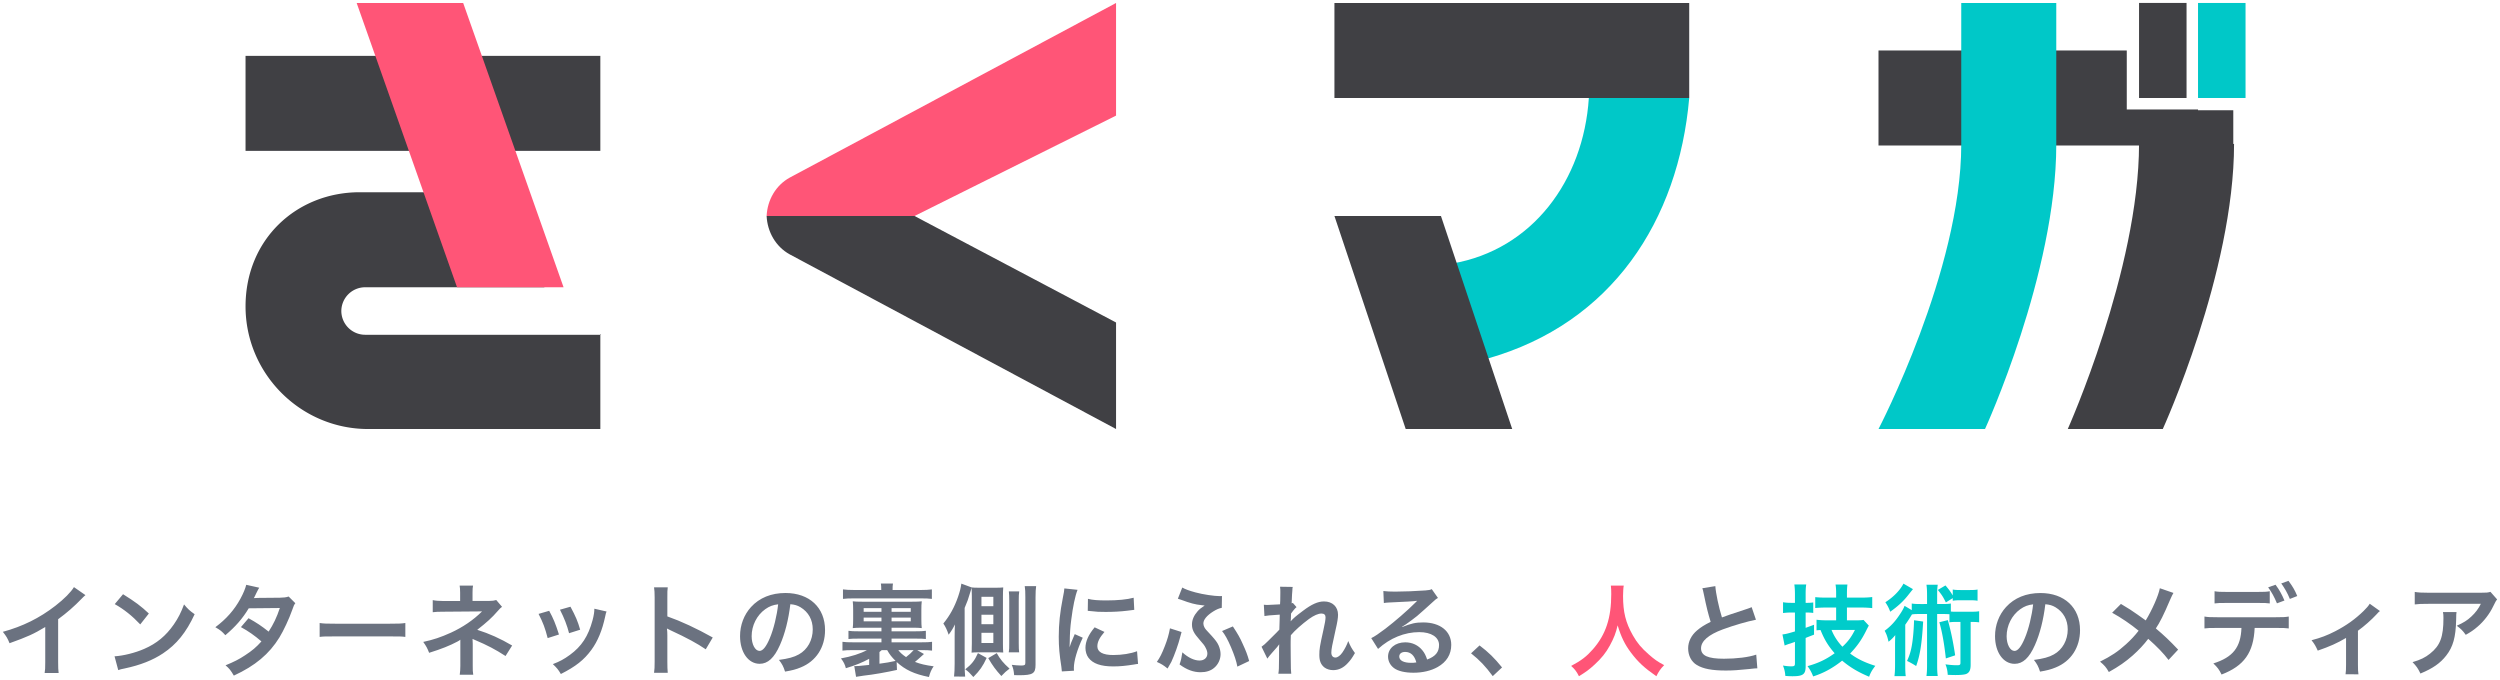 <svg xmlns="http://www.w3.org/2000/svg" width="250" height="68" fill="none"><path fill="#6B7280" d="m249.044 59.183.67.76c-.14.17-.14.18-.4.7-.35.74-.93 1.49-1.54 2.01-.4.35-.73.57-1.2.83-.3-.42-.45-.57-.9-.91.67-.3 1.05-.53 1.46-.92.41-.38.72-.79.95-1.27h-5.25c-.7 0-.95.01-1.36.06v-1.25c.38.06.69.08 1.38.08h5.22c.6 0 .69-.01.97-.09m-4.75 2.02h1.36c-.03.19-.03.2-.04.81-.04 1.71-.31 2.67-.99 3.54-.6.77-1.33 1.28-2.58 1.8-.26-.54-.39-.72-.79-1.14.81-.24 1.26-.46 1.75-.85 1.02-.81 1.34-1.67 1.34-3.56 0-.3-.01-.39-.05-.6m-7.32-.83 1.02.73c-.14.11-.14.11-.34.33-.5.54-1.23 1.19-1.86 1.64v3.4c0 .46.01.71.05.96l-1.29-.01c.04-.29.05-.48.05-.95v-2.68c-.9.53-1.62.85-2.83 1.27-.21-.46-.3-.63-.62-1.04.94-.25 1.55-.48 2.37-.9 1.12-.58 2-1.21 2.84-2.03.33-.33.45-.47.61-.72m-9.999-1.25v1.22c-.31-.04-.45-.05-1.27-.05h-2.98c-.82 0-.95.01-1.27.05v-1.22c.34.06.54.07 1.29.07h2.94c.76 0 .96-.01 1.29-.07m.63 3.67h-2.14c-.11 2.47-1.05 3.79-3.31 4.66-.24-.5-.41-.72-.82-1.11 1.96-.62 2.74-1.61 2.81-3.55h-2.43c-.78 0-.93.01-1.27.05v-1.19c.35.06.55.07 1.29.07h5.85c.74 0 .94-.01 1.29-.07v1.19c-.34-.04-.49-.05-1.27-.05m2.12-3.19-.74.29c-.23-.57-.52-1.08-.86-1.55l.72-.26c.4.53.64.93.88 1.52m-2.91-.87.74-.26c.38.52.61.92.89 1.58l-.75.28c-.28-.67-.51-1.08-.88-1.6m-10.831.09 1.36.47c-.11.19-.15.27-.35.72-.63 1.49-1.02 2.25-1.41 2.83.84.71 1.36 1.2 2.23 2.12l-.96 1.03c-.52-.68-1.12-1.3-2.03-2.11-.43.57-.95 1.13-1.56 1.67-.72.63-1.36 1.08-2.38 1.65-.27-.48-.43-.66-.88-1.04 1.11-.55 1.8-1.01 2.59-1.73.48-.43.88-.86 1.27-1.36-.8-.66-1.76-1.31-2.65-1.8l.88-.88c.73.43 1.16.71 1.65 1.06.75.54.75.54.83.59.64-1.05 1.28-2.5 1.41-3.22m-11.45 1.6c-.19 1.57-.54 2.95-1.04 4.08-.57 1.29-1.21 1.88-2.03 1.88-1.14 0-1.96-1.16-1.96-2.77 0-1.1.39-2.13 1.1-2.91.84-.92 2.02-1.4 3.44-1.4 2.4 0 3.96 1.46 3.96 3.71 0 1.73-.9 3.11-2.43 3.73-.48.2-.87.3-1.57.42-.17-.53-.29-.75-.61-1.17.92-.12 1.52-.28 1.99-.55.87-.48 1.39-1.43 1.39-2.5 0-.96-.43-1.74-1.23-2.22-.31-.18-.57-.26-1.01-.3m-1.22.01c-.52.06-.88.2-1.29.49-.84.6-1.36 1.63-1.36 2.7 0 .82.35 1.47.79 1.47.33 0 .67-.42 1.03-1.28.38-.9.71-2.25.83-3.38"/><path fill="#00CCCA" d="M192.705 60.403v-.84c0-.5-.01-.75-.06-1.09h1.13c-.05.34-.06.58-.06 1.09v.84h.46c.44 0 .64-.01.91-.05v.8c.17.02.26.02.5.02h1.51c.4 0 .59-.01.82-.05v1.11c-.25-.03-.38-.04-.85-.04v4.28c0 .53-.13.8-.46.93-.17.06-.53.1-1.03.1-.19 0-.31 0-.8-.02-.03-.43-.09-.71-.23-1.05.44.06.79.09 1.18.09.25 0 .32-.05.32-.23v-4.1h-.46c-.3 0-.45.01-.64.04v-.81c-.17-.01-.3-.02-.53-.02h-.7v5c0 .57.01.84.06 1.2h-1.13c.05-.38.06-.65.06-1.2v-5h-.88c-.29 0-.43.01-.63.04-.27.45-.5.79-.67 1.03v4.01c0 .55.01.84.05 1.13h-1.13c.04-.32.06-.61.06-1.16v-1.85c0-.4 0-.41.02-1.09-.18.23-.43.48-.67.66-.13-.56-.2-.74-.39-1.1.57-.41 1.04-.91 1.49-1.59.24-.35.43-.68.5-.9l.72.43v-.66c.28.04.46.05.91.05zm2.57-.59-.69.43c-.28-.57-.38-.72-.8-1.25l.76-.45c.32.37.49.6.73 1v-.59c.22.04.45.05.78.05h.92c.35 0 .58-.01.78-.05v1.12c-.24-.04-.45-.05-.78-.05h-.92c-.3 0-.54.01-.78.05zm-4.93-1.45.95.55c-.04.05-.21.26-.52.65-.47.59-.96 1.04-1.75 1.61-.14-.36-.25-.59-.49-.95.81-.51 1.49-1.22 1.81-1.86m1.06 3.66.91.13c-.13 2.25-.31 3.36-.7 4.45a8 8 0 0 0-.91-.51c.26-.57.4-1.04.5-1.67.1-.61.18-1.54.2-2.4m2.53.2.85-.21c.31 1.11.54 2.22.73 3.52l-.93.31c-.17-1.53-.37-2.64-.65-3.62m-10.321-.19v-1.28h-.94c-.46 0-.86.02-1.15.05v-1.09c.28.03.63.05 1.14.05h.95v-.3c0-.48-.01-.7-.06-1.01h1.19c-.04.32-.05.53-.05 1v.31h1.39c.45 0 .82-.02 1.14-.06v1.11c-.31-.04-.77-.06-1.14-.06h-1.39v1.28h.94c.31 0 .54-.01.72-.04l.53.57c-.08.13-.12.21-.31.59-.44.87-.89 1.5-1.56 2.2.72.54 1.47.9 2.52 1.23-.32.41-.49.71-.62 1.09-1.1-.46-1.89-.93-2.7-1.61-.94.75-1.86 1.25-2.9 1.58a4 4 0 0 0-.56-1.03c1.08-.3 1.86-.67 2.71-1.29-.64-.73-1.03-1.37-1.41-2.32-.16.01-.22.01-.4.03v-1.06c.29.04.65.06 1.01.06zm1.88.96h-2.34c.24.61.63 1.21 1.09 1.68.58-.54.89-.97 1.25-1.68m-6-1.74h-.42c-.25 0-.43.01-.77.05v-1.08c.24.04.46.06.78.06h.41v-.82c0-.45-.02-.71-.06-1.02h1.19c-.05.31-.06.57-.06 1.01v.83h.16c.22 0 .39-.01.6-.04v1.05c-.22-.03-.39-.04-.61-.04h-.15v1.53c.3-.11.42-.15.84-.31v.99c-.52.2-.52.2-.84.33v2.84c0 .8-.26.99-1.32.99-.24 0-.4-.01-.71-.03-.03-.4-.09-.67-.24-1.04.29.05.59.08.81.08.33 0 .39-.04.39-.31v-2.14c-.12.05-.21.08-.27.1-.19.07-.19.07-.34.11-.14.05-.31.11-.42.16l-.22-1.11c.35-.04.53-.09 1.25-.3z"/><path fill="#6B7280" d="m170.234 58.823 1.3-.21c.04.67.34 2.11.66 3.13.65-.24.65-.24 2.59-.88.18-.06.23-.08.38-.15l.43 1.26c-.87.17-2.18.55-3.3.96-1.46.54-2.19 1.18-2.19 1.9 0 .73.68 1.04 2.29 1.04 1.25 0 2.48-.15 3.23-.41l.11 1.37c-.22 0-.27.01-.81.07-1.08.11-1.64.15-2.34.15-1.39 0-2.26-.17-2.9-.55-.55-.33-.87-.95-.87-1.67 0-.67.32-1.31.89-1.79.39-.33.71-.53 1.36-.86-.25-.81-.42-1.48-.67-2.71-.1-.48-.11-.5-.16-.65"/><path fill="#F57" d="M161.085 58.563h1.29c-.04.17-.07.67-.07 1.03 0 1.61.26 2.67.98 3.94.42.75.87 1.28 1.58 1.9.59.52.89.73 1.55 1.08-.38.39-.54.63-.78 1.11-1.22-.85-1.83-1.42-2.54-2.36-.61-.81-.99-1.58-1.33-2.73-.19.8-.37 1.26-.78 2.02-.4.73-.83 1.27-1.54 1.92-.52.48-.85.72-1.55 1.15-.23-.46-.42-.71-.78-1.03 1.02-.54 1.55-.95 2.18-1.67 1.29-1.48 1.83-3.12 1.83-5.52 0-.39-.01-.57-.04-.84"/><path fill="#6B7280" d="m147.105 65.333.85-.79c.92.7 1.48 1.25 2.25 2.2l-.93.87c-.73-.99-1.3-1.59-2.17-2.28m-6.91-2.65.02.02c.91-.36 1.35-.46 2.1-.46 1.71 0 2.81.88 2.81 2.25 0 .95-.47 1.71-1.36 2.21-.65.37-1.5.57-2.42.57-.84 0-1.54-.16-1.94-.46-.38-.28-.6-.7-.6-1.15 0-.83.72-1.43 1.72-1.43.7 0 1.31.29 1.73.82.2.25.31.47.46.9.83-.31 1.19-.74 1.19-1.45 0-.78-.77-1.29-1.98-1.29-1.46 0-2.92.59-4.12 1.68l-.68-1.08c.35-.17.75-.44 1.41-.94.93-.71 2.23-1.83 2.99-2.6l.18-.18-.01-.01c-.38.05-1.02.09-2.83.17-.22.01-.29.02-.48.05l-.05-1.2c.34.04.63.06 1.18.06.85 0 2.07-.05 3.04-.12.35-.03.46-.05.62-.13l.62.88c-.17.09-.24.15-.52.41-.5.46-1.23 1.11-1.57 1.4-.18.15-.9.69-1.1.82-.25.17-.25.17-.41.26m1.44 3.56c-.18-.69-.56-1.05-1.12-1.05-.36 0-.59.18-.59.46 0 .4.45.63 1.19.63.19 0 .24 0 .52-.04m-12.571-4.12h.01c.29-.32.5-.5 1.22-1.04.87-.66 1.5-.94 2.11-.94.84 0 1.4.53 1.4 1.33 0 .33-.07.76-.25 1.53-.34 1.51-.42 1.93-.42 2.25s.15.5.41.5c.22 0 .49-.2.7-.51.24-.35.46-.78.58-1.14.22.53.34.74.67 1.2-.3.52-.44.71-.7.99-.44.49-.93.72-1.48.72-.33 0-.64-.1-.86-.26-.36-.28-.52-.65-.52-1.26 0-.58.04-.85.41-2.51.15-.64.21-1.03.21-1.26 0-.24-.14-.37-.41-.37-.32 0-.75.19-1.24.54-.73.54-1.44 1.17-1.82 1.63-.02.45-.02.73-.02 1.01l.01 1.19c.01 1.25.01 1.28.05 1.65h-1.29c.06-.41.06-.41.07-1.59 0-1.07 0-1.07.02-1.34l-.02.01c-.09.14-.2.27-.71.84-.22.25-.36.42-.46.57l-.58-1.19c.23-.16.39-.31.65-.57.94-.93.94-.93 1.13-1.14.01-.48.01-.59.03-.98 0-.23.01-.25.01-.52-1.06.07-1.26.09-1.53.14l-.06-1.13c.18.02.27.02.41.02.19 0 .74-.03 1.21-.06.01-.15.01-.15.02-.38 0-.28.01-.59.01-.82 0-.26 0-.33-.03-.56l1.27.02c-.03.12-.03.14-.04.37 0 .05-.01.18-.03.38-.01.2-.02.28-.04.89.01 0 .05-.02.12-.04l.37.42c-.1.08-.14.12-.29.3-.05.05-.05.05-.14.18-.04.06-.06.08-.12.16l-.02.59s-.01.06-.02.18m-6.868-2.52-.02 1.18c-.27.05-.51.15-.85.36-.64.4-.99.83-.99 1.2 0 .11.04.27.09.36.1.2.14.24.74.88.36.4.56.66.69.95.13.3.2.6.2.88 0 .52-.24 1.04-.64 1.37-.35.3-.8.44-1.36.44-.71 0-1.39-.25-2.1-.78.15-.44.19-.62.28-1.21.56.52 1.18.82 1.72.82.46 0 .78-.28.78-.69 0-.17-.05-.35-.16-.56-.12-.25-.23-.39-.62-.83-.58-.65-.76-1.02-.76-1.52 0-.46.19-.9.55-1.31.2-.23.31-.31.72-.59-.11-.01-.11-.01-.33-.04-.6-.06-1.13-.2-2.01-.53-.17-.06-.2-.07-.34-.11l.44-1.12c.29.17.7.32 1.33.49.73.2 1.87.37 2.44.37.03 0 .1 0 .2-.01m-5.2 3.23 1.16.37c-.04.14-.05.16-.12.44-.21.82-.58 1.85-.9 2.54-.04.08-.17.31-.38.67-.42-.34-.6-.45-1.07-.66.32-.46.5-.82.8-1.59.25-.64.4-1.16.51-1.77m5.21.27 1.08-.46c.5.76.72 1.14.99 1.76.32.69.47 1.08.64 1.7l-1.18.56c-.1-.55-.3-1.15-.64-1.95-.33-.77-.6-1.25-.89-1.61m-14.811 3.97-1.21.07c-.01-.18-.02-.24-.05-.47-.19-1.21-.26-1.98-.26-2.99 0-1.29.12-2.43.41-3.91.11-.56.13-.66.15-.93l1.32.14c-.24.59-.47 1.71-.63 2.99-.1.75-.14 1.34-.15 2.21 0 .22-.01.3-.02.55.11-.35.13-.42.52-1.32l.8.36c-.55 1.16-.89 2.32-.89 3.03 0 .06 0 .14.01.27m1.38-5.99.02-1.2c.45.12.98.16 1.85.16 1.11 0 2.06-.09 2.72-.27l.06 1.21-.71.09c-.64.08-1.4.12-2.14.12-.73 0-.74 0-1.8-.11m.69 1.65.98.46c-.5.58-.71 1.01-.71 1.44 0 .57.55.87 1.59.87.88 0 1.75-.14 2.38-.38l.1 1.27c-.14.01-.18.02-.41.06-.8.13-1.41.19-2.07.19-1.24 0-2.04-.28-2.48-.87-.19-.25-.3-.62-.3-.98 0-.65.3-1.32.92-2.06m-12.281 1.6v-4.74c0-.22-.01-.66-.02-.81-.04.11-.12.38-.16.51-.17.6-.27.86-.54 1.5v5.58c0 .56.02.96.05 1.29l-1.11-.01c.04-.35.06-.75.06-1.29v-2.73c0-.46.01-.79.03-1.19-.19.39-.34.64-.63 1.03-.15-.45-.31-.8-.53-1.12.64-.78 1.11-1.63 1.47-2.67.18-.53.27-.86.33-1.32l1.03.38c.19.02.36.03.7.03h1.77c.28 0 .49-.01.69-.03-.02.26-.03.5-.03.91v4.73c0 .4.01.64.03.87-.32-.02-.4-.02-.66-.02h-1.85c-.3 0-.46.01-.66.03.02-.17.02-.24.02-.3v-.15zm.96-4.65v.94h1.19v-.94zm0 1.79v.95h1.19v-.95zm0 1.81v1.02h1.19v-1.02zm.68 2.53.85-.5c.34.61.66 1 1.28 1.55-.31.23-.5.4-.82.74-.56-.61-.87-1.03-1.31-1.79m3.09-.58h-1.04c.05-.3.05-.4.05-.93v-4.22c0-.45-.01-.67-.04-.94h1.04c-.04.24-.05.45-.05.94v4.22c0 .49.01.68.04.93m-4.12.08.87.48c-.38.83-.69 1.27-1.33 1.91-.36-.41-.49-.54-.81-.77.65-.51.94-.88 1.27-1.62m4.68-6.7h1.14c-.04.25-.06.62-.06 1.14v6.73c0 .87-.27 1.04-1.65 1.04-.09 0-.2 0-.49-.01-.04-.47-.1-.72-.24-1.03.34.04.67.07.94.07.35 0 .42-.05.42-.27v-6.55c0-.52-.01-.82-.06-1.12m-12.808 7.59.03.79c-.97.22-2.42.48-3.31.57-.37.05-.44.06-.78.12l-.18-1.08c.04.01.08.01.09.01.25 0 .25 0 1.4-.12v-.61c-.64.35-1.36.65-2.33.94-.08-.35-.23-.65-.49-.98 1.04-.19 1.93-.47 2.6-.83h-1.39c-.49 0-.75.01-1.06.05v-.88c.28.04.58.05 1.06.05h2.84v-.37h-2.26c-.55 0-.76.01-1.04.04v-.82c.26.04.52.05 1.04.05h2.26v-.36h-1.91c-.51 0-.71.01-.96.04.03-.27.04-.49.04-.86v-.96c0-.38-.01-.6-.04-.86.24.03.44.04.93.04h5.01c.52 0 .71-.01.96-.04-.03.27-.04.47-.04.88v.92c0 .41.01.62.04.88-.27-.03-.49-.04-.93-.04h-2.09v.36h2.38c.47 0 .78-.01 1.05-.05v.82c-.27-.03-.49-.04-1.05-.04h-2.38v.37h2.99c.52 0 .79-.01 1.06-.05v.88c-.33-.04-.53-.05-1.06-.05h-.43l.68.39c-.14.12-.14.12-.58.52-.11.09-.18.15-.32.27.54.21 1.06.33 1.87.44-.22.31-.37.65-.47 1.07-1.46-.29-2.37-.71-3.23-1.5m-1.72-1v1.17c.76-.1.95-.14 1.61-.28-.4-.4-.59-.64-.84-1.08h-.54c-.1.09-.14.12-.23.19m3.42-.19h-1.54c.21.27.41.45.78.7.27-.2.56-.47.76-.7m-3.22-4.2h-1.78v.37h1.78zm1.01 0v.37h1.92v-.37zm-1.01.95h-1.78v.37h1.78zm1.01 0v.37h1.92v-.37zm-3.69-2.76h2.66c0-.32-.01-.46-.04-.65h1.21c-.03.18-.04.34-.04.65h2.79c.5 0 .84-.02 1.14-.06v.95c-.33-.04-.58-.05-1.04-.05h-6.82c-.45 0-.7.01-1.03.05v-.95c.28.04.66.06 1.17.06m-6.432 1.42c-.19 1.57-.54 2.95-1.04 4.08-.57 1.29-1.21 1.88-2.03 1.88-1.14 0-1.96-1.16-1.96-2.77 0-1.1.39-2.13 1.1-2.91.84-.92 2.02-1.4 3.44-1.4 2.4 0 3.96 1.46 3.96 3.71 0 1.73-.9 3.11-2.43 3.73-.48.2-.87.3-1.57.42-.17-.53-.29-.75-.61-1.17.92-.12 1.52-.28 1.99-.55.87-.48 1.39-1.43 1.39-2.5 0-.96-.43-1.74-1.23-2.22-.31-.18-.57-.26-1.01-.3m-1.22.01c-.52.06-.88.2-1.29.49-.84.6-1.36 1.63-1.36 2.7 0 .82.35 1.47.79 1.47.33 0 .67-.42 1.03-1.28.38-.9.71-2.25.83-3.38m-11.04 6.85h-1.37c.05-.32.06-.59.06-1.12v-6.41c0-.49-.02-.75-.06-1.02h1.37c-.04.3-.04.43-.04 1.05v1.86c1.37.48 2.94 1.21 4.54 2.11l-.7 1.18c-.83-.57-1.87-1.14-3.54-1.91-.23-.11-.26-.12-.34-.17.03.28.04.4.04.68v2.64c0 .52.01.78.04 1.11m-12.918-5.89 1.06-.31c.42.77.62 1.25.98 2.37l-1.13.36c-.26-1.01-.46-1.54-.91-2.42m2.14-.42 1.05-.3c.53.99.72 1.43.97 2.3l-1.11.35c-.19-.76-.49-1.53-.91-2.35m3.44-.1 1.22.28c-.06.15-.08.2-.14.51-.29 1.36-.74 2.46-1.38 3.33-.74 1.01-1.57 1.66-3.05 2.41-.26-.44-.38-.59-.8-.99.7-.27 1.11-.49 1.7-.92 1.17-.85 1.84-1.87 2.27-3.47.13-.49.18-.84.18-1.15m-12.112 6.6h-1.35c.04-.27.06-.56.06-.89v-2.61c-.1.08-.17.12-.3.19-.75.4-1.6.74-2.82 1.12-.19-.48-.28-.65-.59-1.09.99-.21 1.77-.47 2.78-.93 1.16-.53 2.24-1.26 3.1-2.12h-.21c-.06.01-.06.01-3.66.03-.58 0-.69.01-1.06.05v-1.21c.26.06.64.09 1.07.09h1.67v-.82c-.01-.37-.01-.51-.05-.72h1.34c-.04.19-.05.37-.05.7v.83h1.69c.3 0 .49-.03.68-.09l.58.68c-.17.13-.18.14-.44.43-.56.65-1.08 1.12-2.04 1.87 1.21.38 2.3.87 3.49 1.57l-.66 1.05c-1.02-.66-1.8-1.07-3.05-1.6-.13-.06-.15-.06-.25-.11.01.12.02.4.02.49v2.2c0 .44 0 .6.05.89m-15.359-3.78v-1.39c.44.06.63.07 1.62.07h5.33c.99 0 1.18-.01 1.62-.07v1.39c-.4-.05-.51-.05-1.63-.05h-5.31c-1.12 0-1.23 0-1.63.05m-3.1-4.04.67.67c-.13.17-.15.21-.31.67-.32.91-.87 2.08-1.28 2.75-1.02 1.66-2.43 2.84-4.56 3.82-.32-.54-.45-.71-.83-1.03.85-.35 1.35-.6 1.95-1 .71-.46 1.13-.82 1.64-1.39-.7-.6-1.3-1.02-2.05-1.43l.76-.89c.84.47 1.26.75 2.01 1.34.47-.72.81-1.42 1.12-2.36l-3.11.03c-.62 1.03-1.33 1.84-2.34 2.69-.33-.37-.48-.5-1-.8 1.1-.82 1.9-1.73 2.51-2.85.29-.53.49-1.02.58-1.39l1.3.29c-.11.18-.11.18-.3.56-.12.27-.19.39-.24.48.16-.02.16-.02 2.6-.04.41-.01.62-.03.88-.12m-17.39.76.83-.99c1.19.74 1.81 1.2 2.58 1.93l-.86 1.09c-.8-.85-1.62-1.51-2.55-2.03m.35 6.6-.37-1.38c.86-.05 2.05-.34 2.96-.74 1.25-.54 2.18-1.31 2.97-2.45.44-.64.72-1.19 1.02-2 .39.47.55.62 1.06.98-.85 1.83-1.8 3.01-3.17 3.92-1.02.68-2.26 1.17-3.81 1.5-.4.08-.43.09-.66.17m-4.43-8.3 1.15.8c-.17.15-.22.19-.37.35-.75.78-1.5 1.43-2.36 2.06v4.27c0 .55.01.84.05 1.11h-1.4c.05-.29.06-.49.06-1.08v-3.52c-1.17.7-1.73.96-3.57 1.62-.21-.52-.32-.69-.67-1.14 1.98-.54 3.66-1.37 5.25-2.6.89-.69 1.57-1.38 1.86-1.87"/><path fill="#404044" d="M213.904 14.396c0 12.567-7.127 28.506-7.127 28.506h9.502s7.127-15.632 7.127-28.506zm4.751-14.1h-4.751V9.8h4.751z"/><path fill="#00C8C8" d="M224.554.297h-4.751v9.502h4.751z"/><path fill="#404044" d="M219.804 10.948h-7.127v-5.9H187.85v9.502h35.479v-3.525h-3.525z"/><path fill="#00C8C8" d="M196.125 14.473c0 12.567-8.275 28.43-8.275 28.43h10.651s7.126-15.556 7.126-28.43V.297h-9.502z"/><path fill="#404044" d="M60.034 5.584h-35.48v9.502h35.48zm0 27.816v9.502H36.815c-6.743 0-12.26-5.517-12.26-12.26 0-6.744 5.134-11.418 11.417-11.418h14.943l3.525 9.502H36.509a2.387 2.387 0 0 0-2.376 2.375 2.387 2.387 0 0 0 2.376 2.376H60.11z"/><path fill="#F57" d="M35.666.297h10.651l10.039 28.429H45.704z"/><path fill="#00C8C8" d="M145.244 26.35c7.969-1.379 13.104-8.276 13.64-16.551h10.038c-1.073 12.26-7.739 22.528-20.153 26.053z"/><path fill="#404044" d="M168.922.297h-35.479v9.502h35.479zm-35.479 21.302h10.652l7.126 21.303H140.57z"/><path fill="#F57" d="M76.662 21.6h14.79l20.153-10.039V.297L78.961 17.768c-1.38.766-2.222 2.222-2.299 3.831"/><path fill="#404044" d="M76.662 21.6h14.79l20.153 10.65v10.652L78.961 25.431c-1.38-.767-2.222-2.222-2.299-3.832"/></svg>